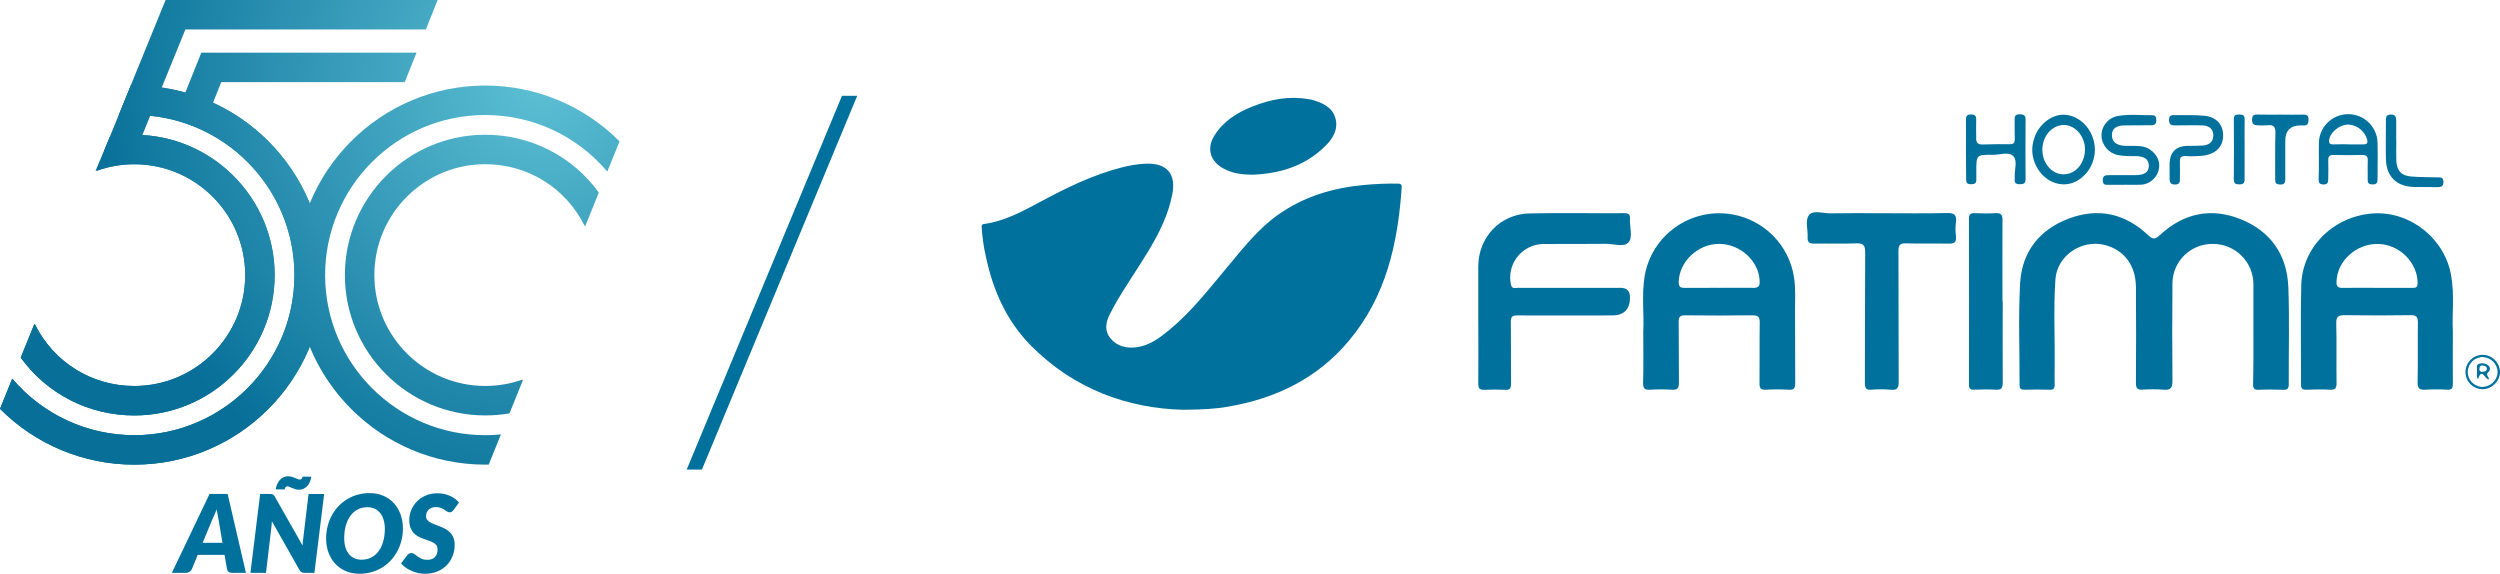 <?xml version="1.0" encoding="UTF-8"?><svg id="Capa_2" xmlns="http://www.w3.org/2000/svg" xmlns:xlink="http://www.w3.org/1999/xlink" viewBox="0 0 1575.35 361.54"><defs><style>.cls-1{fill:url(#Degradado_sin_nombre_28-2);}.cls-2{fill:url(#Degradado_sin_nombre_28-3);}.cls-3{fill:url(#Degradado_sin_nombre_28-4);}.cls-4{fill:url(#Degradado_sin_nombre_28-5);}.cls-5{fill:url(#Degradado_sin_nombre_28-6);}.cls-6{fill:url(#Degradado_sin_nombre_28-7);}.cls-7{fill:#00719d;}.cls-8{fill:url(#Degradado_sin_nombre_28);}</style><radialGradient id="Degradado_sin_nombre_28" cx="340.92" cy="51.26" fx="340.92" fy="51.26" r="285.42" gradientUnits="userSpaceOnUse"><stop offset="0" stop-color="#5dc0d4"/><stop offset=".55" stop-color="#2f94b4"/><stop offset="1" stop-color="#076f98"/></radialGradient><radialGradient id="Degradado_sin_nombre_28-2" cx="340.92" cy="51.26" fx="340.92" fy="51.26" r="285.42" xlink:href="#Degradado_sin_nombre_28"/><radialGradient id="Degradado_sin_nombre_28-3" cx="340.92" cy="51.26" fx="340.92" fy="51.26" r="285.42" xlink:href="#Degradado_sin_nombre_28"/><radialGradient id="Degradado_sin_nombre_28-4" cx="340.92" cy="51.26" fx="340.92" fy="51.26" r="285.42" xlink:href="#Degradado_sin_nombre_28"/><radialGradient id="Degradado_sin_nombre_28-5" cx="340.92" cy="51.26" fx="340.92" fy="51.26" r="285.42" xlink:href="#Degradado_sin_nombre_28"/><radialGradient id="Degradado_sin_nombre_28-6" cx="340.92" cy="51.26" fx="340.92" fy="51.26" r="285.42" xlink:href="#Degradado_sin_nombre_28"/><radialGradient id="Degradado_sin_nombre_28-7" cx="340.92" cy="51.26" fx="340.92" fy="51.26" r="285.42" xlink:href="#Degradado_sin_nombre_28"/></defs><g id="Capa_1-2"><path class="cls-8" d="M173.08,173.35c0,48.77-39.67,88.44-88.44,88.44-28.84,0-55.12-13.66-71.58-36.45l8.44-20.79.47-.25c11.88,24.01,35.89,38.93,62.67,38.93,38.54,0,69.87-31.34,69.87-69.87s-31.34-69.87-69.87-69.87c-8.05,0-15.93,1.36-23.43,4.02l-.21-.6,8.35-20.67c5.01-.89,10.13-1.32,15.29-1.32,48.77,0,88.44,39.67,88.44,88.44Z"/><path class="cls-1" d="M204.08,173.35c0,65.87-53.59,119.44-119.44,119.44-31.98,0-62.28-12.71-84.64-35.17l7.72-19.04c19.21,22.67,47.2,35.65,76.93,35.65,55.62,0,100.88-45.26,100.88-100.88s-45.26-100.88-100.88-100.88c-3.3,0-6.64.16-9.9.5l7.69-19.04c.74-.02,1.46-.02,2.21-.02,65.85,0,119.44,53.59,119.44,119.44Z"/><path class="cls-8" d="M173.08,173.35c0,48.77-39.67,88.44-88.44,88.44-28.84,0-55.12-13.66-71.58-36.45l8.44-20.79.47-.25c11.88,24.01,35.89,38.93,62.67,38.93,38.54,0,69.87-31.34,69.87-69.87s-31.34-69.87-69.87-69.87c-8.05,0-15.93,1.36-23.43,4.02l-.98.12,8.96-21.37c5.01-.89,10.3-1.34,15.46-1.34,48.77,0,88.44,39.67,88.44,88.44Z"/><path class="cls-2" d="M204.08,173.35c0,65.87-53.59,119.44-119.44,119.44-31.98,0-62.28-12.71-84.64-35.17l7.72-19.04c19.21,22.67,47.2,35.65,76.93,35.65,55.62,0,100.88-45.26,100.88-100.88s-45.26-100.88-100.88-100.88c-3.3,0-6.64.16-9.9.5l7.69-19.04c.74-.02,1.46-.02,2.21-.02,65.85,0,119.44,53.59,119.44,119.44Z"/><path class="cls-3" d="M217.33,173.35c0-48.77,39.67-88.44,88.44-88.44,28.84,0,55.12,13.66,71.58,36.45l-8.44,20.79-.47.25c-11.88-24.01-35.89-38.93-62.67-38.93-38.54,0-69.87,31.34-69.87,69.87s31.34,69.87,69.87,69.87c8.05,0,15.93-1.36,23.43-4.02l.21.6-8.35,20.67c-5.01.89-10.13,1.32-15.29,1.32-48.77,0-88.44-39.67-88.44-88.44Z"/><path class="cls-4" d="M186.32,173.35c0-65.87,53.59-119.44,119.44-119.44,31.98,0,62.28,12.71,84.64,35.17l-7.72,19.04c-19.21-22.67-47.2-35.65-76.93-35.65-55.62,0-100.88,45.26-100.88,100.88s45.26,100.88,100.88,100.88c3.3,0,6.64-.16,9.9-.5l-7.69,19.04c-.74.02-1.46.02-2.21.02-65.85,0-119.44-53.59-119.44-119.44Z"/><polygon class="cls-5" points="275.79 0 268.34 18.57 116.82 18.57 82.72 102.26 65.52 95.25 104.34 0 275.79 0"/><polygon class="cls-6" points="262.49 33.17 255.04 51.74 139.43 51.74 132.48 69.11 115.23 62.2 126.87 33.17 262.49 33.17"/><path class="cls-7" d="M154.98,361h-8.6c-.96,0-1.72-.22-2.3-.67-.58-.44-.93-1.03-1.04-1.76l-1.54-8.94h-16.89l-3.69,8.94c-.25.64-.74,1.2-1.47,1.69-.73.49-1.54.73-2.42.73h-8.74l23.75-49.73h11.4l11.54,49.73ZM127.71,342.05h12.49l-2.42-14.2c-.2-1.18-.43-2.38-.66-3.6-.24-1.22-.44-2.33-.6-3.33-.18.55-.42,1.17-.72,1.86s-.58,1.37-.87,2.03c-.28.66-.56,1.27-.82,1.84s-.45.99-.56,1.26l-5.84,14.13Z"/><path class="cls-7" d="M171,311.32c.33.03.63.11.89.24.26.12.49.3.7.53.2.23.41.52.61.89l17.44,30.72c.04-.8.11-1.56.2-2.29.09-.73.17-1.41.24-2.05l3.35-28.09h9.83l-6.14,49.73h-5.8c-.86,0-1.58-.12-2.15-.38-.57-.25-1.06-.74-1.47-1.47l-17.37-30.68c-.05.64-.1,1.25-.15,1.84-.06.59-.11,1.15-.15,1.67l-3.41,29.01h-9.83l6.14-49.73h5.87c.48,0,.88.02,1.21.05ZM188.91,302.19c.41,0,.78-.14,1.11-.43.33-.28.53-.74.6-1.38h5.53c-.16,1.23-.46,2.34-.89,3.34-.43,1-.99,1.87-1.67,2.59-.68.73-1.46,1.29-2.34,1.69-.88.4-1.84.6-2.88.6-.77,0-1.52-.11-2.24-.34-.72-.23-1.39-.47-2.03-.73-.64-.26-1.22-.51-1.76-.73-.53-.23-.98-.34-1.35-.34-.41,0-.77.16-1.07.48-.31.32-.49.81-.56,1.47h-5.6c.16-1.23.46-2.35.91-3.36.44-1.01,1.01-1.89,1.69-2.63.68-.74,1.46-1.31,2.34-1.71.88-.4,1.83-.6,2.85-.6.77,0,1.52.11,2.25.32.73.22,1.41.46,2.05.72s1.21.5,1.72.72.96.32,1.35.32Z"/><path class="cls-7" d="M253.89,332.94c0,2.69-.31,5.26-.94,7.71s-1.51,4.74-2.66,6.86c-1.15,2.12-2.54,4.04-4.16,5.77-1.63,1.73-3.45,3.2-5.48,4.42-2.03,1.22-4.22,2.16-6.59,2.83-2.37.67-4.86,1.01-7.47,1.01-3.28,0-6.22-.57-8.82-1.72-2.61-1.15-4.82-2.72-6.64-4.71-1.82-1.99-3.21-4.33-4.18-7.03s-1.45-5.6-1.45-8.72c0-2.68.31-5.26.94-7.73.63-2.47,1.51-4.76,2.66-6.88,1.15-2.12,2.54-4.04,4.18-5.77,1.64-1.73,3.47-3.2,5.49-4.42,2.02-1.22,4.22-2.16,6.59-2.83,2.37-.67,4.87-1.01,7.51-1.01,3.25,0,6.18.58,8.79,1.72,2.61,1.15,4.81,2.72,6.62,4.73,1.81,2,3.2,4.36,4.16,7.06.97,2.71,1.45,5.61,1.45,8.7ZM242.49,333.22c0-2.05-.25-3.91-.73-5.58-.49-1.67-1.21-3.11-2.15-4.3-.94-1.19-2.1-2.12-3.46-2.76-1.37-.65-2.91-.97-4.64-.97-2.27,0-4.31.47-6.11,1.42-1.8.94-3.33,2.27-4.59,3.98-1.26,1.71-2.23,3.76-2.9,6.16-.67,2.4-1.01,5.06-1.01,7.97,0,2.05.24,3.9.72,5.56.48,1.66,1.18,3.08,2.1,4.27.92,1.18,2.06,2.1,3.43,2.75s2.92.97,4.68.97c2.27,0,4.32-.47,6.12-1.4,1.81-.93,3.35-2.25,4.61-3.96,1.26-1.71,2.24-3.75,2.92-6.14.68-2.39,1.02-5.04,1.02-7.95Z"/><path class="cls-7" d="M285.9,321.24c-.39.55-.78.94-1.18,1.19-.4.25-.87.38-1.42.38s-1.05-.17-1.57-.51c-.52-.34-1.11-.72-1.76-1.13-.65-.41-1.39-.79-2.24-1.13-.84-.34-1.83-.51-2.97-.51-1.05,0-1.96.15-2.75.44-.78.3-1.44.71-1.96,1.23-.52.52-.92,1.14-1.18,1.84s-.39,1.48-.39,2.32c0,.91.26,1.67.77,2.29s1.19,1.16,2.05,1.62c.85.47,1.82.89,2.88,1.28,1.07.39,2.17.81,3.29,1.26,1.13.46,2.23.98,3.31,1.57,1.08.59,2.05,1.33,2.9,2.22.85.89,1.54,1.96,2.05,3.21.51,1.25.77,2.75.77,4.51,0,2.5-.43,4.86-1.3,7.06-.87,2.21-2.1,4.14-3.72,5.79-1.62,1.65-3.58,2.96-5.89,3.93-2.31.97-4.91,1.45-7.8,1.45-1.43,0-2.87-.16-4.32-.48-1.45-.32-2.83-.77-4.16-1.35-1.33-.58-2.56-1.27-3.7-2.06-1.14-.8-2.1-1.68-2.9-2.66l3.96-5.19c.29-.39.68-.71,1.16-.96.48-.25.96-.37,1.43-.37.64,0,1.26.22,1.86.67.6.44,1.27.93,2,1.47s1.57,1.02,2.54,1.47,2.16.67,3.57.67c2.07,0,3.67-.56,4.8-1.69,1.13-1.13,1.69-2.79,1.69-5,0-1.02-.26-1.87-.77-2.53-.51-.66-1.18-1.22-2.01-1.67s-1.78-.86-2.85-1.21c-1.07-.35-2.16-.73-3.28-1.14-1.11-.41-2.21-.89-3.28-1.45-1.07-.56-2.02-1.28-2.85-2.18-.83-.9-1.5-2-2.01-3.31-.51-1.31-.77-2.92-.77-4.83,0-2.21.41-4.33,1.25-6.37.83-2.04,2.02-3.84,3.57-5.41,1.55-1.57,3.42-2.82,5.63-3.75,2.21-.93,4.69-1.4,7.44-1.4,1.41,0,2.78.15,4.11.44s2.58.71,3.74,1.23c1.16.52,2.22,1.14,3.17,1.86.96.72,1.76,1.5,2.42,2.34l-3.35,4.57Z"/><g id="Capa_2-2"><g id="Capa_1-2"><path class="cls-7" d="M745.7,258.22c-34.43-.86-68.47-12.6-95.93-40.29-15.42-15.55-23.95-34.77-28.47-55.91-1.36-6-2.26-12.1-2.67-18.24,0-1.22-.4-2.37,1.54-2.65,12.91-1.76,24.13-7.94,35.35-13.94,16.47-8.81,33.13-17.08,51.35-21.69,4.9-1.3,9.93-2.08,14.99-2.35,13.39-.57,19.44,6.37,16.83,19.41-2.55,12.88-8.25,24.32-14.89,35.37-7.04,11.73-14.99,22.89-21.72,34.85-.93,1.66-1.79,3.38-2.67,5.08-2.65,5.19-3.64,10.49.39,15.39,4.03,4.91,10.04,6.41,16.33,5.58,8.28-1.1,14.65-5.92,20.8-11,14.35-11.89,25.62-26.6,37.48-40.79,9.56-11.45,18.84-23.19,31.23-31.9,16.27-11.45,34.59-16.83,54.18-18.6,6.83-.63,13.7-.91,20.56-.84,1.87,0,3.11.13,2.87,2.59-2.38,35.12-9.87,68.59-33.23,96.42-19.77,23.58-45.8,36.34-75.84,41.49-8.06,1.47-16.26,1.9-28.48,2.02Z"/><path class="cls-7" d="M1419.96,209.58v-30.38c.05-14.03-11.31-25.44-25.37-25.5-.09,0-.19,0-.28,0-13.86-.14-25.21,10.94-25.36,24.76,0,.13,0,.25,0,.38-.16,20.4-.21,40.82,0,61.22,0,4.67-1.34,5.88-5.75,5.49-4.35-.33-8.71-.33-13.06,0-3.27.2-4.21-.93-4.2-4.18.15-20.09.13-40.18,0-60.24,0-13.74-7.35-23.61-19.59-26.74-14.7-3.73-30.11,6.71-31.15,21.69-1.26,17.91-.24,35.82-.46,53.73,0,4.2-.11,8.42,0,12.62,0,2.47-.88,3.26-3.27,3.14-5.31-.15-10.61-.13-15.92,0-2.25,0-2.96-.72-2.94-2.95.08-21.33-.83-42.72.34-64.01,1.09-19.7,12-33.88,30.68-40.88,18.68-7,35.4-3.18,49.77,10.27,3.27,3.09,4.56,2.95,7.79,0,14.7-13.61,32.04-17.36,50.62-9.92,19.01,7.57,29.39,22.5,30.16,42.84.77,20.34.16,40.8.26,61.21,0,2.59-.72,3.6-3.43,3.5-5.14-.18-10.32-.24-15.46,0-3.02.15-3.62-.99-3.59-3.74.29-10.81.21-21.56.21-32.3Z"/><path class="cls-7" d="M1545.64,208.31c0,12.65-.1,23.09,0,33.53,0,2.78-.62,3.89-3.61,3.73-4.52-.29-9.06-.29-13.59,0-3.79.26-5.11-.78-5.01-4.8.26-12.46,0-24.93.18-37.45,0-3.63-.95-4.79-4.7-4.72-13.75.23-27.5.23-41.25,0-4.1,0-5.62.8-5.5,5.29.34,12.46,0,24.93.2,37.45,0,3.26-.77,4.41-4.15,4.23-4.98-.28-9.99-.18-14.99,0-2.48.08-3.27-.83-3.27-3.26.08-20.87-.38-41.76.16-62.64.62-24.28,20.82-43.78,45.72-45.2,23.33-1.32,45.13,16.28,48.81,39.66,2.07,12.13.42,24.26,1,34.18ZM1497.83,181.38h22.01c1.89,0,3.54.2,3.58-2.82.13-12.94-11.3-24.55-24.77-24.83-13.88-.29-25.9,10.66-26.32,23.74-.11,3.16,1.03,4.01,3.98,3.94,7.1-.13,14.35-.03,21.52-.03Z"/><path class="cls-7" d="M1035.5,208.67c.57-10.06-1.11-22.4.85-34.63,4.37-25.89,28.97-43.35,54.93-38.99,20.22,3.39,36,19.3,39.18,39.5,1.16,7.15.6,14.3.67,21.44.13,15.11,0,30.22.1,45.33,0,3.11-.56,4.48-4.03,4.25-4.83-.27-9.68-.27-14.52,0-3.1.15-3.97-.91-3.94-3.96.15-12.77-.08-25.55.15-38.31,0-3.76-1.14-4.66-4.77-4.61-14.06.2-28.12.16-42.18,0-3.36,0-4.18,1.03-4.13,4.22.16,12.77,0,25.55.15,38.31,0,3.58-1.03,4.59-4.49,4.36-4.52-.28-9.06-.28-13.59,0-3.4.21-4.59-.67-4.49-4.31.28-10.13.1-20.26.1-32.6ZM1083.27,181.38h0c7.18,0,14.39-.1,21.57,0,2.99,0,4.07-.86,4-3.96-.26-12.81-12.23-23.89-25.9-23.74-13.31.15-25,11.51-25.1,24.11,0,3.04,1.18,3.65,3.85,3.6,7.18-.02,14.39-.02,21.57-.02Z"/><path class="cls-7" d="M931.52,203.52v-35.51c0-18.58,13.81-33.18,32.44-33.54,19.84-.39,39.68,0,59.52-.15,2.56,0,3.77.6,3.61,3.35-.33,5.11,2.02,11.59-.85,14.98-2.87,3.39-9.41.93-14.34.99-12.96.18-25.93,0-38.89.1-11.72-.09-21.3,9.32-21.38,21.01-.01,1.54.14,3.07.47,4.57.65,3.03,2.76,2.05,4.36,2.05,21.55.08,43.11,0,64.68,0q6.01,0,5.98,5.99,0,11.4-11.33,11.4c-19.84,0-39.68.08-59.52,0-3.27,0-4.29.77-4.23,4.12.18,12.93,0,25.86.13,38.78,0,2.93-.6,4.18-3.82,3.99-4.35-.24-8.71-.24-13.06,0-2.96.03-3.76-.98-3.76-3.83.13-12.77,0-25.55,0-38.31Z"/><path class="cls-7" d="M1185.75,134.35c13.75,0,27.51.21,41.25-.11,4.69-.11,6.07,1.38,5.52,5.81-.37,2.94-.37,5.92,0,8.86.51,3.94-1.27,4.67-4.72,4.61-8.92-.18-17.83.11-26.73-.16-3.76-.13-4.8,1.01-4.78,4.71.13,27.42,0,54.85.15,82.27,0,3.89-.65,5.72-5.05,5.24-4.05-.36-8.12-.36-12.16,0-3.4.24-4.11-1.01-4.1-4.2.11-27.42,0-54.85.2-82.27,0-4.88-1.36-5.96-5.99-5.75-8.74.39-17.5,0-26.26.16-3.05,0-4.2-.93-4.02-3.99.26-4.79-1.76-10.81.93-14.07,2.69-3.26,8.8-.96,13.41-1.03,10.79-.2,21.57-.08,32.36-.08Z"/><path class="cls-7" d="M789.49,110.07c-6.56,0-12.91-.73-18.74-3.98-8.38-4.69-10.52-12.73-5.41-20.83,5.65-8.96,14.22-14.31,23.79-18.1,11.29-4.54,23.04-6.84,35.34-4.66.68.06,1.35.15,2.02.29,6.49,1.9,12.84,4.42,14.94,11.45,2.09,7.02-1.43,13.08-6.49,17.96-12.64,12.4-28.24,17.17-45.45,17.88Z"/><path class="cls-7" d="M1262,189.83c0,17.11-.1,34.19,0,51.34,0,3.53-.96,4.62-4.47,4.4-4.49-.29-9.05-.18-13.55,0-2.4.08-3.27-.62-3.27-3.13.07-34.84.07-69.69,0-104.55,0-3.01,1.11-3.68,3.82-3.57,4.36.18,8.75.24,13.06,0,3.27-.18,4.28.93,4.25,4.2-.13,17.11,0,34.19,0,51.34l.16-.03Z"/><path class="cls-7" d="M1461.23,100.67c0-3.38-.08-6.77,0-10.15-.08-10.18,8.12-18.5,18.33-18.58,10.21-.08,18.55,8.1,18.63,18.27.21,7.54,0,15.08,0,22.63,0,2.21-.5,3.4-3.09,3.37-2.58-.03-3.23-.93-3.15-3.22.15-3.85-.1-7.7.08-11.55.13-2.72-.71-3.87-3.62-3.79-6.03.18-12.05.13-18.06,0-2.37,0-3.23.84-3.23,3.22.16,3.99,0,8.05,0,12,0,2.13-.48,3.41-3.15,3.37-2.67-.05-2.94-1.51-2.91-3.56.19-4.01.16-7.94.16-12.02ZM1479.76,91.01h9.27c2.1,0,3.23-.56,2.62-3.01-1.5-5.34-6.21-9.16-11.76-9.52-5.35,0-11.03,4.33-12.11,9.13-.53,2.32.1,3.5,2.71,3.38,3.09-.14,6.19-.05,9.27-.05v.06Z"/><path class="cls-7" d="M1338.7,116.46h-9.69c-1.99,0-3.94.39-3.97-2.87-.03-3.25,1.92-3.22,4.2-3.22h16.15c5.96,0,8.71-1.92,8.67-5.91-.03-3.99-2.55-6.04-8.48-6.1-3.7.17-7.41-.05-11.06-.66-5.96-1.24-10.24-6.45-10.29-12.52.09-6.09,4.58-11.22,10.61-12.14,7.04-1.24,14.17-.35,21.24-.45,2.39,0,2.73,1.42,2.7,3.33,0,2.16-1.08,3-3.23,3-5.56,0-11.11.03-16.67.1-5.38,0-8.08,2.09-8.08,6.12s2.52,6.44,8.08,6.75c3.84.19,7.7-.27,11.53.5,5.93,1.21,10.64,6.97,10.16,12.52-.35,6.28-5.43,11.26-11.73,11.5-3.39.16-6.78,0-10.19,0l.05.06Z"/><path class="cls-7" d="M1238.82,94.26c0-6.3.08-12.61,0-18.93,0-2.43.87-3.22,3.23-3.22s3.31.89,3.23,3.22c-.11,3.85,0,7.7,0,11.53-.11,2.88.9,4.28,3.96,4.19,5.7-.16,11.4-.24,17.12-.18,2.37,0,3.23-.71,3.23-3.22-.15-3.99,0-8.05-.08-12-.1-2.43.37-3.7,3.23-3.62,2.42,0,3.7.56,3.68,3.32-.12,12.46-.12,24.92,0,37.39,0,2.69-1.08,3.32-3.59,3.37-2.78,0-3.57-1.1-3.23-3.58.03-.31.03-.61,0-.92-.34-4.56,1.95-10.44-1-13.3-2.96-2.87-8.51-.71-12.92-.74-10.32-.1-10.32,0-10.32,10.47v5.07c.11,2.56-1.28,2.98-3.49,2.98s-2.94-.93-2.92-3.03c-.08-6.17-.13-12.48-.13-18.8Z"/><path class="cls-7" d="M1320.07,94.33c-.03,5.02-1.67,9.91-4.68,13.93-5.96,7.47-14.2,9.81-22.15,6.33-8.38-3.69-13.81-13.74-12.42-23.16.24-1.65.64-3.26,1.2-4.83,3.23-9.21,12.16-15.4,20.35-14.17,9.85,1.42,17.59,10.73,17.7,21.91ZM1286.99,93.47c-.44,8.63,5.43,16.11,12.92,16.37,7.49.26,13.46-6.19,13.91-14.95.4-8.17-5.52-15.74-12.71-16.11-7.19-.37-13.68,6.02-14.12,14.69Z"/><path class="cls-7" d="M1367.14,103.8q0-11.89,11.84-11.89c3.09,0,6.19,0,9.26-.21,3.86-.34,6.46-2.35,6.46-6.44s-2.91-6.09-6.64-6.23c-5.7-.24-11.44,0-17.15,0-2.41,0-4.12-.24-4.12-3.41s1.78-3.12,3.89-3.09c6.17.1,12.39-.19,18.51.43,7.54.76,11.71,5.59,11.69,12.43-.02,6.85-4.25,11.28-11.68,12.58-3.99.5-8.01.62-12.02.35-2.63-.08-3.63.84-3.54,3.43.13,3.38,0,6.78,0,10.16,0,2.11.42,4.33-3.09,4.37-3.51.03-3.39-2.26-3.39-4.59-.03-2.64-.03-5.33-.03-7.89Z"/><path class="cls-7" d="M1436.84,72.23c4.85,0,9.58.14,14.38,0,2.67-.1,3.51.82,3.47,3.43-.03,2.61-1.11,3.66-3.65,3.38-.46-.02-.93-.02-1.39,0q-9.61,0-9.61,9.87v23.58c0,2.22-.1,3.85-3.13,3.79-3.04-.06-3.23-1.35-3.23-3.72.08-9.55-.16-19.12.15-28.67.15-4.25-1.37-5.49-5.33-4.91-1.85.1-3.71.1-5.56,0-2.62,0-3.94-.79-3.84-3.77.1-2.98,1.62-3.09,3.84-3.03,4.62.14,9.27.05,13.91.05Z"/><path class="cls-7" d="M1510.02,88.64c0,4.16-.15,8.31,0,12.47.26,6.44,3.1,9.66,9.56,10.13,5.38.43,10.79.39,16.15.52,2.04,0,4.04-.24,3.96,2.95,0,2.85-1.52,3.22-3.84,3.22-4.94-.11-9.89,0-14.81-.11-10.81-.29-17.3-6.6-17.57-17.32-.21-8.15,0-16.3,0-24.45,0-2.08,0-3.8,3.09-3.87,3.09-.06,3.39,1.71,3.39,4.01v12.47l.08-.02Z"/><path class="cls-7" d="M1414.42,94.08v18.89c0,2.38-.82,3.22-3.23,3.22s-3.6-.48-3.57-3.3c.13-12.6.1-25.19,0-37.8,0-2.66,1.26-2.92,3.41-2.92s3.46.39,3.41,2.98c-.13,6.3,0,12.61,0,18.91l-.02.02Z"/><path class="cls-7" d="M1564.65,223.6c6.06.2,10.82,5.23,10.7,11.27-.43,5.81-5.25,10.32-11.09,10.39-6-.11-10.77-5.04-10.66-11.02.11-5.98,5.06-10.74,11.05-10.63h0ZM1573.87,234.65c-.05-5.03-3.91-9.2-8.93-9.64-5.21-.26-9.64,3.74-9.9,8.93-.26,5.19,3.75,9.61,8.96,9.88,5.21.05,9.56-3.98,9.88-9.17Z"/><path class="cls-7" d="M1568.32,239.1c-2.5.15-4.33-7.96-6.86-.1-1.14-2.07-.52-3.94-.59-5.72,0-1.53-.78-3.6,1.63-4.15,1.83-.53,3.8-.15,5.31,1.01,1.24.85,1.56,2.54.71,3.78-.17.25-.38.47-.63.65-1.85,1.68.78,2.95.42,4.53ZM1564.57,234.21c1.36,0,2.55-.44,2.5-1.95-.05-1.51-1.44-1.74-2.66-1.94-1.22-.2-1.91.55-2.01,1.81-.21,1.69.62,2.25,2.11,2.15l.07-.07Z"/></g></g><polygon class="cls-7" points="442.31 295.9 432.71 295.9 530.56 60.38 540.16 60.38 442.31 295.9"/></g></svg>